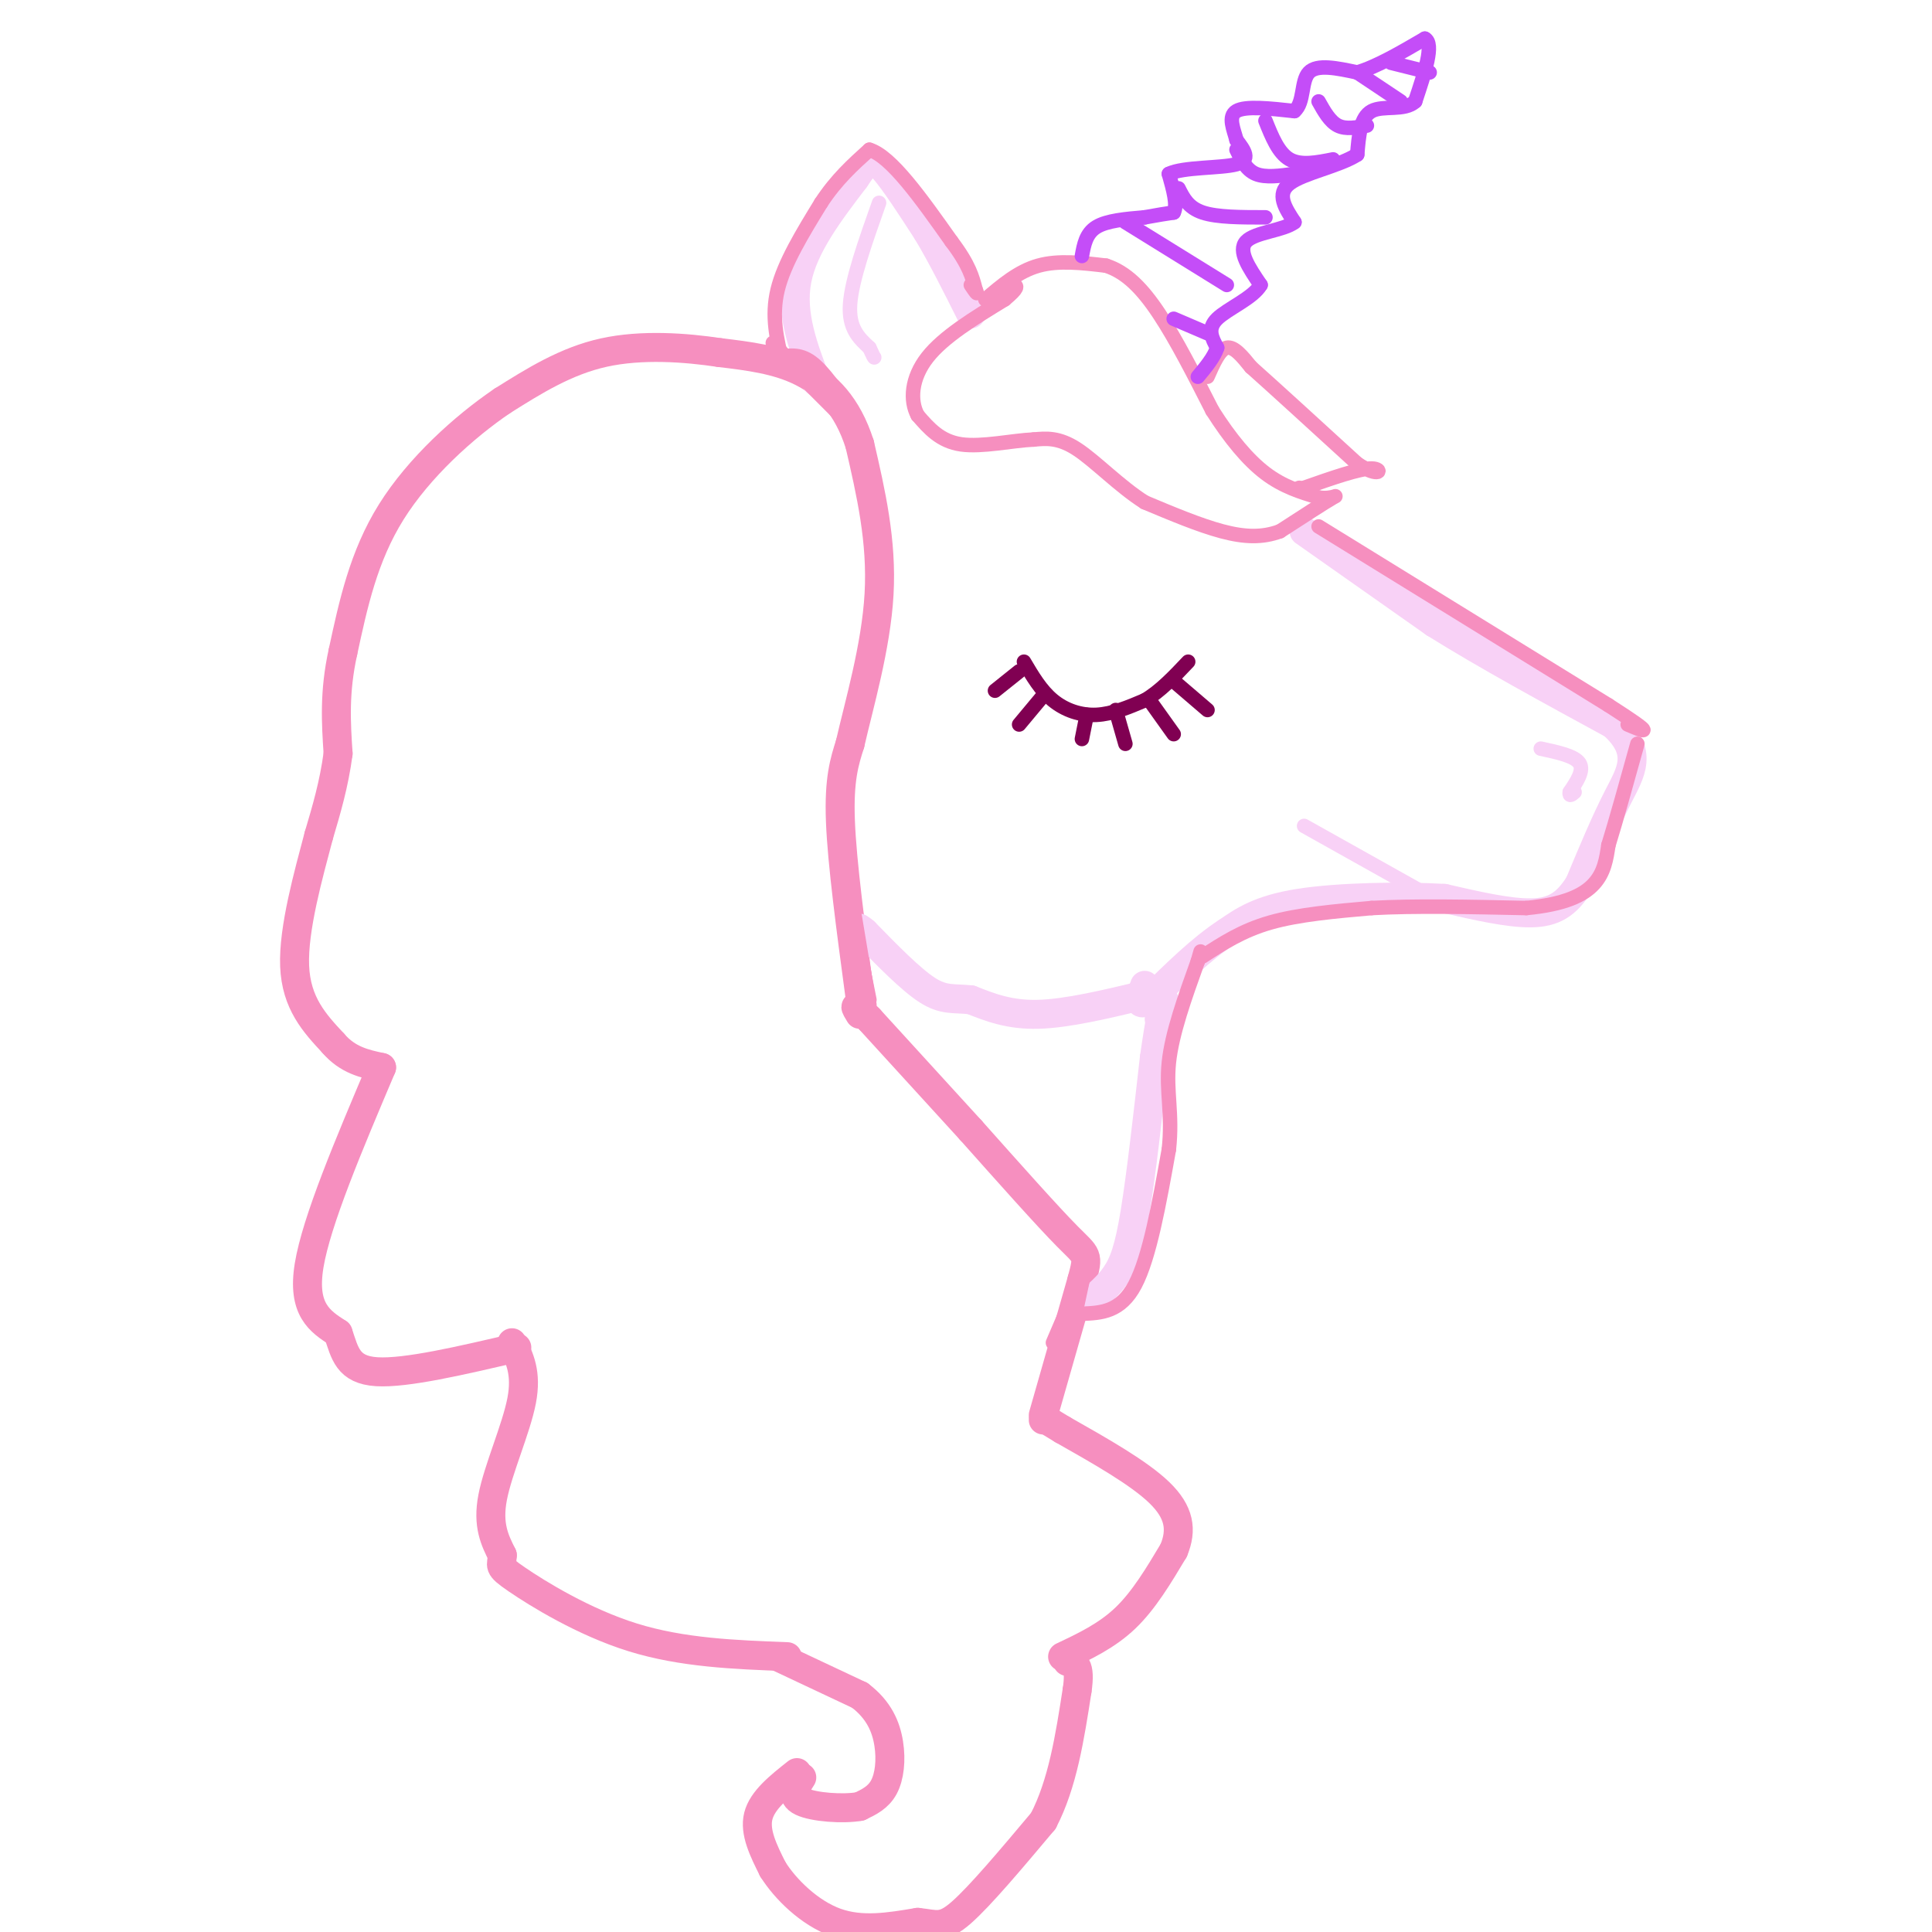 <svg viewBox='0 0 400 400' version='1.1' xmlns='http://www.w3.org/2000/svg' xmlns:xlink='http://www.w3.org/1999/xlink'><g fill='none' stroke='#F68FBF' stroke-width='6' stroke-linecap='round' stroke-linejoin='round'><path d='M178,206c-1.833,-13.667 -3.667,-27.333 -4,-36c-0.333,-8.667 0.833,-12.333 2,-16'/><path d='M176,154c1.822,-8.000 5.378,-20.000 6,-31c0.622,-11.000 -1.689,-21.000 -4,-31'/><path d='M178,92c-2.533,-7.978 -6.867,-12.422 -12,-15c-5.133,-2.578 -11.067,-3.289 -17,-4'/><path d='M149,73c-7.044,-1.067 -16.156,-1.733 -24,0c-7.844,1.733 -14.422,5.867 -21,10'/><path d='M104,83c-7.933,5.378 -17.267,13.822 -23,23c-5.733,9.178 -7.867,19.089 -10,29'/><path d='M71,135c-1.833,8.333 -1.417,14.667 -1,21'/><path d='M70,156c-0.833,6.333 -2.417,11.667 -4,17'/><path d='M66,173c-2.089,7.933 -5.311,19.267 -5,27c0.311,7.733 4.156,11.867 8,16'/><path d='M69,216c3.000,3.500 6.500,4.250 10,5'/><path d='M79,221c-6.750,15.917 -13.500,31.833 -15,41c-1.500,9.167 2.250,11.583 6,14'/><path d='M70,276c1.422,4.178 1.978,7.622 8,8c6.022,0.378 17.511,-2.311 29,-5'/><path d='M106,278c1.556,3.111 3.111,6.222 2,12c-1.111,5.778 -4.889,14.222 -6,20c-1.111,5.778 0.444,8.889 2,12'/><path d='M104,322c-0.060,2.321 -1.208,2.125 3,5c4.208,2.875 13.774,8.821 24,12c10.226,3.179 21.113,3.589 32,4'/><path d='M161,343c0.000,0.000 17.000,8.000 17,8'/><path d='M178,351c3.988,3.012 5.458,6.542 6,10c0.542,3.458 0.155,6.845 -1,9c-1.155,2.155 -3.077,3.077 -5,4'/><path d='M178,374c-3.444,0.622 -9.556,0.178 -12,-1c-2.444,-1.178 -1.222,-3.089 0,-5'/><path d='M165,367c-3.583,2.833 -7.167,5.667 -8,9c-0.833,3.333 1.083,7.167 3,11'/><path d='M160,387c2.600,4.156 7.600,9.044 13,11c5.400,1.956 11.200,0.978 17,0'/><path d='M190,398c3.889,0.400 5.111,1.400 9,-2c3.889,-3.400 10.444,-11.200 17,-19'/><path d='M216,377c4.000,-7.667 5.500,-17.333 7,-27'/><path d='M223,350c0.833,-5.500 -0.583,-5.750 -2,-6'/><path d='M220,343c4.583,-2.167 9.167,-4.333 13,-8c3.833,-3.667 6.917,-8.833 10,-14'/><path d='M243,321c1.778,-4.267 1.222,-7.933 -3,-12c-4.222,-4.067 -12.111,-8.533 -20,-13'/><path d='M220,296c-4.000,-2.500 -4.000,-2.250 -4,-2'/><path d='M216,293c0.000,0.000 8.000,-28.000 8,-28'/><path d='M224,265c1.467,-5.378 1.133,-4.822 -3,-9c-4.133,-4.178 -12.067,-13.089 -20,-22'/><path d='M201,234c-6.833,-7.500 -13.917,-15.250 -21,-23'/><path d='M180,211c-3.833,-4.000 -2.917,-2.500 -2,-1'/></g>
<g fill='none' stroke='#F8D1F6' stroke-width='6' stroke-linecap='round' stroke-linejoin='round'><path d='M169,79c-2.667,-7.000 -5.333,-14.000 -4,-21c1.333,-7.000 6.667,-14.000 12,-21'/><path d='M177,37c2.800,-4.289 3.800,-4.511 6,-2c2.200,2.511 5.600,7.756 9,13'/><path d='M192,48c3.000,5.000 6.000,11.000 9,17'/><path d='M270,110c0.000,0.000 27.000,19.000 27,19'/><path d='M297,129c10.667,6.667 23.833,13.833 37,21'/><path d='M334,150c6.333,5.800 3.667,9.800 1,15c-2.667,5.200 -5.333,11.600 -8,18'/><path d='M327,183c-2.667,4.267 -5.333,5.933 -10,6c-4.667,0.067 -11.333,-1.467 -18,-3'/><path d='M299,186c-8.800,-0.511 -21.800,-0.289 -30,1c-8.200,1.289 -11.600,3.644 -15,6'/><path d='M254,193c-5.167,3.333 -10.583,8.667 -16,14'/><path d='M238,207c-2.833,1.833 -1.917,-0.583 -1,-3'/><path d='M237,206c-8.000,1.917 -16.000,3.833 -22,4c-6.000,0.167 -10.000,-1.417 -14,-3'/><path d='M201,207c-3.600,-0.378 -5.600,0.178 -9,-2c-3.400,-2.178 -8.200,-7.089 -13,-12'/><path d='M179,193c-2.167,-1.833 -1.083,-0.417 0,1'/><path d='M225,270c2.178,-1.800 4.356,-3.600 6,-6c1.644,-2.400 2.756,-5.400 4,-13c1.244,-7.600 2.622,-19.800 4,-32'/><path d='M239,219c1.111,-7.822 1.889,-11.378 2,-12c0.111,-0.622 -0.444,1.689 -1,4'/></g>
<g fill='none' stroke='#800052' stroke-width='3' stroke-linecap='round' stroke-linejoin='round'><path d='M212,137c1.756,2.978 3.511,5.956 6,8c2.489,2.044 5.711,3.156 9,3c3.289,-0.156 6.644,-1.578 10,-3'/><path d='M237,145c3.167,-1.833 6.083,-4.917 9,-8'/><path d='M211,139c0.000,0.000 -5.000,4.000 -5,4'/><path d='M216,144c0.000,0.000 -5.000,6.000 -5,6'/><path d='M225,148c0.000,0.000 -1.000,5.000 -1,5'/><path d='M231,147c0.000,0.000 2.000,7.000 2,7'/><path d='M238,145c0.000,0.000 5.000,7.000 5,7'/><path d='M243,141c0.000,0.000 7.000,6.000 7,6'/></g>
<g fill='none' stroke='#F8D1F6' stroke-width='3' stroke-linecap='round' stroke-linejoin='round'><path d='M295,185c0.000,0.000 -25.000,-14.000 -25,-14'/><path d='M319,155c3.500,0.750 7.000,1.500 8,3c1.000,1.500 -0.500,3.750 -2,6'/><path d='M325,164c-0.167,1.000 0.417,0.500 1,0'/><path d='M182,42c-2.833,8.000 -5.667,16.000 -6,21c-0.333,5.000 1.833,7.000 4,9'/><path d='M180,72c0.833,1.833 0.917,1.917 1,2'/></g>
<g fill='none' stroke='#F68FBF' stroke-width='3' stroke-linecap='round' stroke-linejoin='round'><path d='M218,278c0.000,0.000 6.000,-14.000 6,-14'/><path d='M221,276c0.000,0.000 4.000,-14.000 4,-14'/><path d='M222,275c0.000,0.000 3.000,-14.000 3,-14'/><path d='M177,204c0.000,0.000 -2.000,-21.000 -2,-21'/><path d='M180,207c0.000,0.000 -5.000,-25.000 -5,-25'/><path d='M180,208c0.000,0.000 -5.000,-30.000 -5,-30'/><path d='M160,72c0.000,0.000 14.000,14.000 14,14'/><path d='M160,71c0.000,0.000 16.000,17.000 16,17'/><path d='M161,74c2.250,-0.417 4.500,-0.833 7,1c2.500,1.833 5.250,5.917 8,10'/><path d='M161,73c3.333,1.250 6.667,2.500 9,5c2.333,2.500 3.667,6.250 5,10'/><path d='M162,75c-1.167,-4.750 -2.333,-9.500 -1,-15c1.333,-5.500 5.167,-11.750 9,-18'/><path d='M170,42c3.167,-4.833 6.583,-7.917 10,-11'/><path d='M180,31c4.500,1.333 10.750,10.167 17,19'/><path d='M197,50c3.667,4.833 4.333,7.417 5,10'/><path d='M202,60c0.667,1.500 -0.167,0.250 -1,-1'/><path d='M204,62c3.417,-2.917 6.833,-5.833 11,-7c4.167,-1.167 9.083,-0.583 14,0'/><path d='M229,55c4.133,1.333 7.467,4.667 11,10c3.533,5.333 7.267,12.667 11,20'/><path d='M251,85c3.667,5.778 7.333,10.222 11,13c3.667,2.778 7.333,3.889 11,5'/><path d='M273,103c2.867,0.467 4.533,-0.867 3,0c-1.533,0.867 -6.267,3.933 -11,7'/><path d='M265,110c-3.667,1.356 -7.333,1.244 -12,0c-4.667,-1.244 -10.333,-3.622 -16,-6'/><path d='M237,104c-5.200,-3.289 -10.200,-8.511 -14,-11c-3.800,-2.489 -6.400,-2.244 -9,-2'/><path d='M214,91c-4.333,0.178 -10.667,1.622 -15,1c-4.333,-0.622 -6.667,-3.311 -9,-6'/><path d='M190,86c-1.667,-3.067 -1.333,-7.733 2,-12c3.333,-4.267 9.667,-8.133 16,-12'/><path d='M208,62c3.000,-2.500 2.500,-2.750 2,-3'/><path d='M250,78c1.250,-2.833 2.500,-5.667 4,-6c1.500,-0.333 3.250,1.833 5,4'/><path d='M259,76c4.500,4.000 13.250,12.000 22,20'/><path d='M281,96c4.711,3.156 5.489,1.044 3,1c-2.489,-0.044 -8.244,1.978 -14,4'/><path d='M270,101c-2.500,0.667 -1.750,0.333 -1,0'/></g>
<g fill='none' stroke='#C44DF8' stroke-width='3' stroke-linecap='round' stroke-linejoin='round'><path d='M224,53c0.417,-2.333 0.833,-4.667 3,-6c2.167,-1.333 6.083,-1.667 10,-2'/><path d='M237,45c2.667,-0.500 4.333,-0.750 6,-1'/><path d='M243,44c0.833,-1.500 -0.083,-4.750 -1,-8'/><path d='M242,36c2.956,-1.467 10.844,-1.133 14,-2c3.156,-0.867 1.578,-2.933 0,-5'/><path d='M256,29c-0.533,-2.111 -1.867,-4.889 0,-6c1.867,-1.111 6.933,-0.556 12,0'/><path d='M268,23c2.089,-1.778 1.311,-6.222 3,-8c1.689,-1.778 5.844,-0.889 10,0'/><path d='M281,15c4.000,-1.167 9.000,-4.083 14,-7'/><path d='M295,8c2.000,1.000 0.000,7.000 -2,13'/><path d='M293,21c-2.178,2.067 -6.622,0.733 -9,2c-2.378,1.267 -2.689,5.133 -3,9'/><path d='M281,32c-3.622,2.378 -11.178,3.822 -14,6c-2.822,2.178 -0.911,5.089 1,8'/><path d='M268,46c-2.200,1.733 -8.200,2.067 -10,4c-1.800,1.933 0.600,5.467 3,9'/><path d='M261,59c-1.533,2.689 -6.867,4.911 -9,7c-2.133,2.089 -1.067,4.044 0,6'/><path d='M252,72c-0.667,2.000 -2.333,4.000 -4,6'/><path d='M233,46c0.000,0.000 21.000,13.000 21,13'/><path d='M244,39c1.000,2.000 2.000,4.000 5,5c3.000,1.000 8.000,1.000 13,1'/><path d='M256,31c1.000,2.083 2.000,4.167 4,5c2.000,0.833 5.000,0.417 8,0'/><path d='M262,25c1.333,3.333 2.667,6.667 5,8c2.333,1.333 5.667,0.667 9,0'/><path d='M273,21c1.167,2.083 2.333,4.167 4,5c1.667,0.833 3.833,0.417 6,0'/><path d='M281,15c0.000,0.000 9.000,6.000 9,6'/><path d='M288,13c0.000,0.000 8.000,2.000 8,2'/><path d='M243,66c0.000,0.000 7.000,3.000 7,3'/></g>
<g fill='none' stroke='#F68FBF' stroke-width='3' stroke-linecap='round' stroke-linejoin='round'><path d='M224,272c4.000,-0.167 8.000,-0.333 11,-6c3.000,-5.667 5.000,-16.833 7,-28'/><path d='M242,238c0.822,-7.422 -0.622,-11.978 0,-18c0.622,-6.022 3.311,-13.511 6,-21'/><path d='M248,199c1.000,-3.500 0.500,-1.750 0,0'/><path d='M249,198c4.083,-2.667 8.167,-5.333 14,-7c5.833,-1.667 13.417,-2.333 21,-3'/><path d='M284,188c8.833,-0.500 20.417,-0.250 32,0'/><path d='M316,188c7.956,-0.756 11.844,-2.644 14,-5c2.156,-2.356 2.578,-5.178 3,-8'/><path d='M333,175c1.500,-4.833 3.750,-12.917 6,-21'/><path d='M273,109c0.000,0.000 60.000,37.000 60,37'/><path d='M333,146c10.667,6.833 7.333,5.417 4,4'/></g>
</svg>